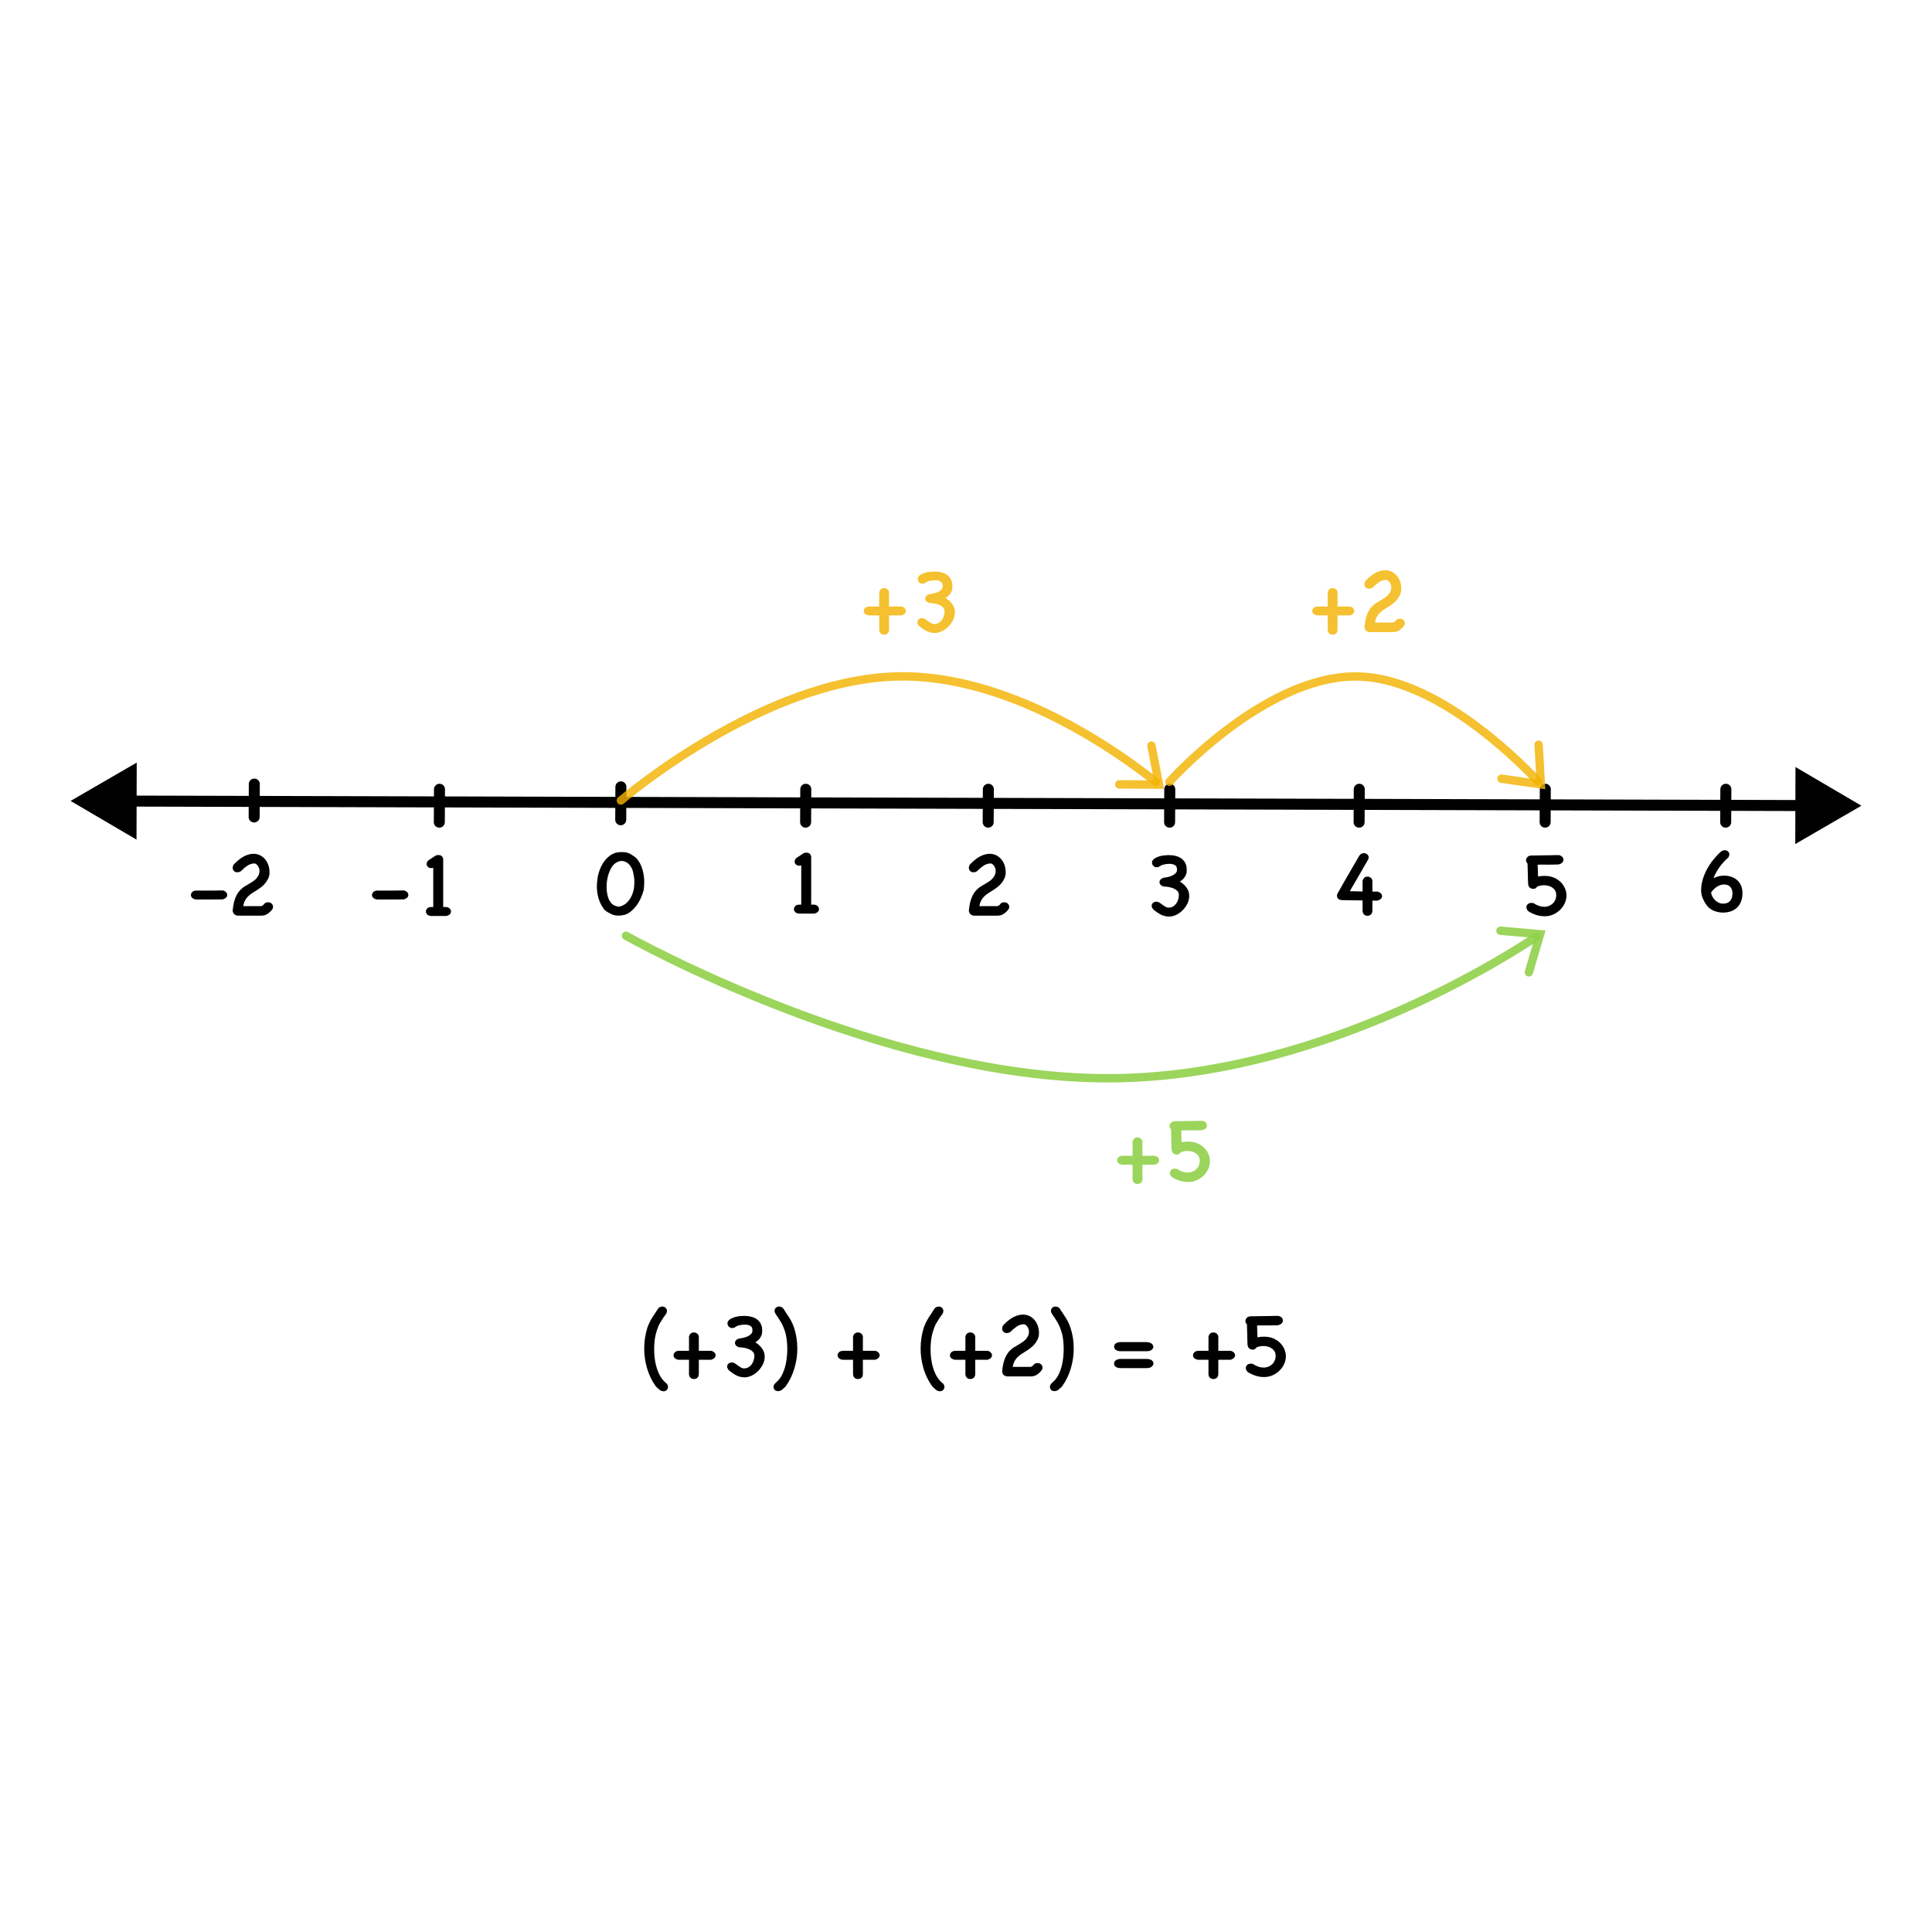 <?xml version="1.0" encoding="UTF-8" standalone="no"?> <svg xmlns="http://www.w3.org/2000/svg" xmlns:vectornator="http://vectornator.io" xmlns:xlink="http://www.w3.org/1999/xlink" height="100%" stroke-miterlimit="10" style="fill-rule:nonzero;clip-rule:evenodd;stroke-linecap:round;stroke-linejoin:round;" version="1.1" viewBox="0 0 595.35 595.35" width="100%" xml:space="preserve"> <defs></defs> <g id="Katman-1" vectornator:layerName="Katman 1"> <g opacity="1" vectornator:layerName="Grupla 2"> <g opacity="1" vectornator:layerName="Grupla 1"> <g opacity="1" vectornator:layerName="Eğri 1"> <path d="M558.334 248.239C517.404 248.13 37.011 246.846 37.011 246.846" fill="none" stroke="#000000" stroke-linecap="butt" stroke-linejoin="miter" stroke-width="3.391"></path> <g fill="#000000" stroke="none"> <path d="M42.129 234.992L21.753 246.806L42.066 258.728L42.129 234.992Z" fill="#000000"></path> <path d="M553.216 260.093L573.593 248.28L553.28 236.358L553.216 260.093Z" fill="#000000"></path> </g> </g> <g opacity="1" vectornator:layerName="Eğri 3"> <path d="M78.314 251.754L78.366 241.616" fill="none" stroke="#000000" stroke-linecap="butt" stroke-linejoin="miter" stroke-width="3.391"></path> <g fill="#000000" stroke="none"></g> </g> <g opacity="1" vectornator:layerName="Eğri 4"> <path d="M135.375 253.349L135.427 243.211" fill="none" stroke="#000000" stroke-linecap="butt" stroke-linejoin="miter" stroke-width="3.391"></path> <g fill="#000000" stroke="none"></g> </g> <g opacity="1" vectornator:layerName="Eğri 5"> <path d="M191.279 252.612L191.331 242.474" fill="none" stroke="#000000" stroke-linecap="butt" stroke-linejoin="miter" stroke-width="3.391"></path> <g fill="#000000" stroke="none"></g> </g> <g opacity="1" vectornator:layerName="Eğri 6"> <path d="M248.251 253.349L248.303 243.211" fill="none" stroke="#000000" stroke-linecap="butt" stroke-linejoin="miter" stroke-width="3.391"></path> <g fill="#000000" stroke="none"></g> </g> <g opacity="1" vectornator:layerName="Eğri 7"> <path d="M304.511 253.349L304.563 243.211" fill="none" stroke="#000000" stroke-linecap="butt" stroke-linejoin="miter" stroke-width="3.391"></path> <g fill="#000000" stroke="none"></g> </g> <g opacity="1" vectornator:layerName="Eğri 8"> <path d="M360.415 253.349L360.467 243.211" fill="none" stroke="#000000" stroke-linecap="butt" stroke-linejoin="miter" stroke-width="3.391"></path> <g fill="#000000" stroke="none"></g> </g> <g opacity="1" vectornator:layerName="Eğri 9"> <path d="M418.811 253.349L418.863 243.211" fill="none" stroke="#000000" stroke-linecap="butt" stroke-linejoin="miter" stroke-width="3.391"></path> <g fill="#000000" stroke="none"></g> </g> <g opacity="1" vectornator:layerName="Eğri 10"> <path d="M476.139 253.349L476.191 243.211" fill="none" stroke="#000000" stroke-linecap="butt" stroke-linejoin="miter" stroke-width="3.391"></path> <g fill="#000000" stroke="none"></g> </g> <g opacity="1" vectornator:layerName="Eğri 2"> <path d="M531.775 253.349L531.827 243.211" fill="none" stroke="#000000" stroke-linecap="butt" stroke-linejoin="miter" stroke-width="3.391"></path> <g fill="#000000" stroke="none"></g> </g> <path d="M195.337 273.849C195.379 273.498 195.415 273.147 195.446 272.797C195.477 272.446 195.492 272.096 195.492 271.745C195.492 271.518 195.482 271.276 195.461 271.018C195.441 270.76 195.41 270.497 195.368 270.229C195.286 269.693 195.188 269.167 195.074 268.651C194.961 268.135 194.76 267.651 194.471 267.197C194.121 266.599 193.687 266.135 193.172 265.805C192.656 265.475 192.12 265.31 191.563 265.31C191.171 265.31 190.774 265.397 190.372 265.572C189.969 265.748 189.593 265.99 189.242 266.3C188.871 266.65 188.546 267.083 188.268 267.599C187.989 268.115 187.747 268.682 187.541 269.301C187.335 269.919 187.18 270.569 187.077 271.25C186.974 271.93 186.922 272.611 186.922 273.292C186.922 274.282 187.035 275.215 187.262 276.092C187.489 276.968 187.84 277.685 188.314 278.242C188.665 278.634 189.026 278.902 189.397 279.047C189.768 279.191 190.16 279.315 190.573 279.418C191.253 279.315 191.852 279.098 192.367 278.768C192.883 278.438 193.337 278.031 193.729 277.546C194.121 277.061 194.445 276.52 194.703 275.922C194.961 275.324 195.162 274.694 195.307 274.034L195.337 273.849ZM198.369 274.22C198.184 274.963 197.9 275.767 197.519 276.633C197.137 277.5 196.668 278.309 196.111 279.062C195.554 279.815 194.915 280.47 194.193 281.027C193.471 281.584 192.666 281.924 191.779 282.048C191.594 282.089 191.388 282.115 191.161 282.125C190.934 282.135 190.717 282.14 190.511 282.14C190.14 282.14 189.768 282.104 189.397 282.032C189.026 281.96 188.665 281.831 188.314 281.645L187.974 281.46C187.582 281.274 187.211 281.068 186.86 280.841C186.509 280.614 186.221 280.325 185.994 279.975C185.272 278.985 184.746 277.902 184.416 276.726C184.086 275.55 183.921 274.375 183.921 273.199C183.921 272.766 183.942 272.328 183.983 271.884C184.024 271.441 184.076 271.013 184.137 270.6C184.261 269.754 184.498 268.868 184.849 267.939C185.2 267.011 185.659 266.16 186.226 265.387C186.793 264.613 187.479 263.964 188.283 263.438C189.088 262.912 190.006 262.628 191.037 262.587C191.532 262.566 192.011 262.571 192.476 262.602C192.94 262.633 193.378 262.742 193.79 262.927C194.203 263.133 194.631 263.381 195.074 263.67C195.518 263.958 195.884 264.247 196.173 264.536C196.998 265.485 197.596 266.609 197.967 267.908C198.339 269.208 198.524 270.476 198.524 271.714C198.524 272.147 198.509 272.57 198.478 272.982C198.447 273.395 198.411 273.797 198.369 274.189L198.369 274.22Z" fill="#000000" opacity="1" stroke="none" vectornator:layerName="Text 1"></path> <path d="M251.051 278.768C251.525 278.892 251.866 279.083 252.072 279.34C252.278 279.598 252.381 279.872 252.381 280.16C252.381 280.449 252.268 280.717 252.041 280.965C251.814 281.212 251.453 281.398 250.958 281.522L246.193 281.522C245.657 281.48 245.265 281.321 245.018 281.042C244.77 280.764 244.646 280.47 244.646 280.16C244.646 279.83 244.781 279.516 245.049 279.217C245.317 278.918 245.74 278.768 246.317 278.768L246.905 278.768L246.905 266.671C246.74 266.733 246.534 266.764 246.286 266.764C245.853 266.764 245.508 266.64 245.25 266.392C244.992 266.145 244.863 265.846 244.863 265.495C244.863 265.31 244.909 265.119 245.002 264.923C245.095 264.727 245.234 264.546 245.42 264.381L247.679 262.896C247.988 262.793 248.256 262.742 248.483 262.742C249.267 262.742 249.762 263.123 249.968 263.886L249.968 278.768L251.051 278.768Z" fill="#000000" opacity="1" stroke="none" vectornator:layerName="Text 2"></path> <path d="M305.331 266.072C304.526 266.072 303.784 266.299 303.103 266.753C302.422 267.207 301.783 267.743 301.185 268.362C300.834 268.651 300.432 268.795 299.978 268.795C299.566 268.795 299.225 268.666 298.957 268.408C298.689 268.151 298.555 267.815 298.555 267.403C298.555 267.073 298.658 266.743 298.864 266.413C299.256 266 299.684 265.593 300.148 265.191C300.612 264.788 301.102 264.433 301.618 264.123C302.134 263.814 302.675 263.566 303.242 263.381C303.81 263.195 304.392 263.102 304.99 263.102C305.671 263.102 306.31 263.242 306.909 263.52C307.507 263.798 308.028 264.19 308.471 264.696C308.914 265.201 309.265 265.804 309.523 266.506C309.781 267.207 309.91 267.98 309.91 268.826C309.91 269.507 309.776 270.136 309.507 270.713C309.239 271.291 308.899 271.817 308.487 272.291C308.074 272.766 307.605 273.194 307.079 273.575C306.553 273.957 306.032 274.302 305.516 274.612C305.104 274.859 304.702 275.117 304.31 275.385C303.918 275.653 303.552 275.963 303.211 276.313C302.871 276.664 302.577 277.077 302.33 277.551C302.082 278.025 301.907 278.582 301.804 279.222L307.28 279.222C307.466 279.201 307.62 279.149 307.744 279.067C307.868 278.984 307.976 278.892 308.069 278.788C308.162 278.685 308.254 278.577 308.347 278.464C308.44 278.35 308.548 278.263 308.672 278.201C308.796 278.139 308.93 278.098 309.074 278.077C309.219 278.056 309.363 278.046 309.507 278.046C309.941 278.046 310.296 278.185 310.575 278.464C310.853 278.742 310.993 279.067 310.993 279.438C310.993 279.665 310.962 279.84 310.9 279.964C310.838 280.088 310.776 280.191 310.714 280.274C310.302 280.81 309.822 281.258 309.275 281.619C308.729 281.98 308.095 282.161 307.373 282.161L300.102 282.161C299.174 282.058 298.658 281.542 298.555 280.614C298.617 279.933 298.71 279.268 298.833 278.618C298.957 277.969 299.133 277.345 299.359 276.747C299.586 276.148 299.88 275.586 300.241 275.06C300.602 274.534 301.051 274.055 301.587 273.622C301.752 273.477 301.994 273.312 302.314 273.127C302.634 272.941 302.959 272.745 303.289 272.539C303.701 272.291 304.119 272.039 304.542 271.781C304.965 271.523 305.346 271.224 305.687 270.884C306.027 270.543 306.3 270.167 306.506 269.754C306.713 269.342 306.816 268.857 306.816 268.3C306.816 267.846 306.671 267.387 306.383 266.923C306.094 266.459 305.743 266.176 305.331 266.072Z" fill="#000000" opacity="1" stroke="none" vectornator:layerName="Text 3"></path> <path d="M355.294 280.15C355.026 279.758 354.892 279.428 354.892 279.16C354.892 278.768 355.031 278.453 355.31 278.216C355.588 277.979 355.934 277.86 356.346 277.86C356.656 277.86 356.949 277.943 357.228 278.108C357.506 278.273 357.79 278.469 358.079 278.696L358.048 278.696C358.378 278.923 358.708 279.144 359.038 279.361C359.368 279.577 359.719 279.686 360.09 279.686C360.605 279.686 361.059 279.572 361.451 279.345C361.843 279.119 362.173 278.819 362.441 278.448C362.709 278.077 362.916 277.659 363.06 277.195C363.204 276.731 363.277 276.251 363.277 275.756C363.277 275.261 363.106 274.849 362.766 274.519C362.426 274.189 362.013 273.926 361.528 273.73C361.044 273.534 360.533 273.395 359.997 273.312C359.461 273.23 359.007 273.188 358.636 273.188C358.161 273.065 357.821 272.879 357.615 272.632C357.408 272.384 357.305 272.116 357.305 271.827C357.305 271.538 357.419 271.265 357.646 271.007C357.872 270.749 358.223 270.569 358.698 270.466C359.028 270.425 359.388 270.363 359.78 270.28C360.172 270.198 360.554 270.084 360.925 269.94C361.296 269.795 361.632 269.61 361.931 269.383C362.23 269.156 362.462 268.888 362.627 268.579C362.792 267.671 362.653 267.047 362.209 266.707C361.766 266.366 361.162 266.196 360.399 266.196C359.945 266.196 359.461 266.243 358.945 266.335C358.429 266.428 358.027 266.557 357.738 266.722C357.512 266.887 357.31 267.016 357.135 267.109C356.96 267.202 356.728 267.248 356.439 267.248C356.047 267.248 355.707 267.109 355.418 266.83C355.129 266.552 354.985 266.145 354.985 265.608C355.129 265.134 355.428 264.758 355.882 264.479C356.336 264.201 356.831 263.989 357.367 263.845C357.903 263.7 358.435 263.608 358.961 263.566C359.486 263.525 359.894 263.505 360.183 263.505C360.946 263.505 361.663 263.592 362.333 263.767C363.003 263.943 363.586 264.211 364.081 264.572C364.576 264.933 364.968 265.397 365.257 265.964C365.545 266.531 365.69 267.197 365.69 267.96C365.69 268.125 365.685 268.341 365.674 268.609C365.664 268.878 365.597 269.177 365.473 269.507C365.349 269.837 365.143 270.187 364.854 270.559C364.566 270.93 364.143 271.301 363.586 271.672C364.349 272.106 365.019 272.704 365.597 273.467C366.174 274.23 366.463 275.107 366.463 276.097C366.463 276.901 366.278 277.68 365.906 278.433C365.535 279.186 365.056 279.861 364.468 280.459C363.88 281.057 363.22 281.537 362.488 281.898C361.755 282.259 361.018 282.439 360.275 282.439C359.285 282.439 358.383 282.212 357.568 281.759C356.754 281.305 355.995 280.769 355.294 280.15Z" fill="#000000" opacity="1" stroke="none" vectornator:layerName="Text 4"></path> <path d="M422.91 280.624C422.89 281.161 422.73 281.558 422.431 281.816C422.132 282.073 421.776 282.202 421.363 282.202C421.013 282.202 420.693 282.089 420.404 281.862C420.116 281.635 419.94 281.264 419.878 280.748L419.878 277.469L413.536 277.376C412.505 277.293 411.989 276.819 411.989 275.953C411.989 275.891 412.01 275.757 412.051 275.55C412.752 274.272 413.464 273.008 414.186 271.76C414.908 270.512 415.629 269.27 416.351 268.032L418.857 263.701C419.208 263.164 419.693 262.896 420.312 262.896C420.662 262.896 420.992 263.02 421.302 263.268C421.611 263.515 421.766 263.845 421.766 264.258C421.766 264.443 421.694 264.67 421.549 264.938C421.075 265.763 420.6 266.583 420.126 267.398C419.652 268.213 419.177 269.043 418.703 269.889L415.949 274.622L419.878 274.715L419.878 271.435C420.126 270.569 420.621 270.136 421.363 270.136C421.735 270.136 422.06 270.234 422.338 270.43C422.617 270.626 422.807 270.93 422.91 271.343L422.91 274.746L424.55 274.746C425.437 275.076 425.881 275.54 425.881 276.138C425.881 276.819 425.396 277.283 424.426 277.53C424.158 277.53 423.916 277.536 423.699 277.546C423.483 277.556 423.22 277.551 422.91 277.53L422.91 280.624Z" fill="#000000" opacity="1" stroke="none" vectornator:layerName="Text 5"></path> <path d="M470.957 280.8C470.565 280.408 470.369 279.995 470.369 279.562C470.369 279.191 470.508 278.876 470.787 278.618C471.065 278.361 471.431 278.232 471.885 278.232C472.174 278.232 472.411 278.263 472.597 278.324C473.69 279.067 474.793 279.438 475.907 279.438C476.381 279.438 476.84 279.351 477.284 279.175C477.727 279 478.119 278.752 478.46 278.433C478.8 278.113 479.068 277.731 479.264 277.288C479.46 276.844 479.558 276.344 479.558 275.787C479.558 275.23 479.434 274.761 479.187 274.38C478.939 273.998 478.63 273.689 478.258 273.451C477.887 273.214 477.485 273.044 477.052 272.941C476.619 272.838 476.216 272.786 475.845 272.786C475.226 272.786 474.577 272.889 473.896 273.096C473.855 273.116 473.798 273.158 473.726 273.219C473.654 273.281 473.576 273.354 473.494 273.436C473.37 273.56 473.246 273.668 473.123 273.761C472.999 273.854 472.782 273.9 472.473 273.9C472.081 273.9 471.735 273.781 471.436 273.544C471.137 273.307 470.957 272.92 470.895 272.384C470.854 271.848 470.833 271.322 470.833 270.806C470.833 270.291 470.823 269.765 470.802 269.228L470.709 266.103C470.4 265.794 470.245 265.464 470.245 265.113C470.245 264.763 470.39 264.428 470.678 264.108C470.967 263.788 471.39 263.628 471.947 263.628C472.071 263.628 472.272 263.628 472.55 263.628C472.829 263.628 473.159 263.623 473.54 263.613C473.922 263.602 474.345 263.592 474.809 263.582C475.273 263.572 475.742 263.566 476.216 263.566C476.65 263.566 477.093 263.561 477.547 263.551C478.001 263.541 478.423 263.53 478.815 263.52C479.207 263.51 479.542 263.505 479.821 263.505C480.099 263.505 480.29 263.505 480.393 263.505C480.888 263.628 481.244 263.819 481.461 264.077C481.677 264.335 481.786 264.618 481.786 264.928C481.786 265.258 481.662 265.552 481.414 265.809C481.167 266.067 480.795 266.258 480.3 266.382C479.744 266.402 479.171 266.418 478.583 266.428C477.995 266.439 477.423 266.444 476.866 266.444C476.309 266.444 475.809 266.439 475.366 266.428C474.922 266.418 474.412 266.433 473.834 266.475L473.958 270.126C474.288 270.043 474.618 269.986 474.948 269.955C475.278 269.924 475.618 269.909 475.969 269.909C477.021 269.909 477.959 270.079 478.784 270.419C479.609 270.76 480.316 271.219 480.904 271.796C481.492 272.374 481.94 273.029 482.25 273.761C482.559 274.493 482.714 275.241 482.714 276.004C482.714 276.747 482.549 277.494 482.219 278.247C481.889 279 481.425 279.681 480.826 280.289C480.228 280.898 479.517 281.393 478.692 281.774C477.867 282.156 476.959 282.347 475.969 282.347C475.061 282.347 474.185 282.207 473.339 281.929C472.493 281.65 471.699 281.274 470.957 280.8Z" fill="#000000" opacity="1" stroke="none" vectornator:layerName="Text 6"></path> <path d="M532.436 264.381C531.528 265.165 530.683 266.093 529.899 267.166C529.115 268.238 528.486 269.393 528.012 270.631C529.022 270.095 530.105 269.827 531.26 269.827C532.065 269.827 532.812 269.945 533.503 270.182C534.194 270.42 534.798 270.765 535.313 271.219C535.829 271.673 536.231 272.24 536.52 272.921C536.809 273.601 536.953 274.375 536.953 275.241C536.953 276.19 536.809 277.035 536.52 277.778C536.231 278.521 535.824 279.144 535.298 279.65C534.772 280.155 534.143 280.542 533.411 280.81C532.678 281.078 531.869 281.212 530.982 281.212C529.971 281.212 529.017 281.027 528.12 280.655C527.223 280.284 526.496 279.727 525.939 278.985C525.402 278.242 524.98 277.489 524.67 276.726C524.361 275.963 524.206 275.148 524.206 274.282C524.206 273.23 524.366 272.157 524.686 271.064C525.005 269.971 525.444 268.909 526.001 267.877C526.558 266.846 527.207 265.866 527.95 264.938C528.692 264.01 529.476 263.175 530.301 262.432C530.652 262.143 531.044 261.999 531.477 261.999C531.889 261.999 532.23 262.123 532.498 262.37C532.766 262.618 532.9 262.917 532.9 263.268C532.9 263.618 532.756 263.989 532.467 264.381L532.436 264.381ZM527.269 275.024C527.331 275.458 527.47 275.88 527.687 276.293C527.903 276.705 528.177 277.072 528.507 277.391C528.837 277.711 529.213 277.969 529.636 278.165C530.059 278.361 530.487 278.459 530.92 278.459C531.642 278.459 532.199 278.33 532.591 278.072C532.983 277.814 533.271 277.51 533.457 277.159C533.643 276.809 533.756 276.458 533.797 276.107C533.839 275.757 533.859 275.499 533.859 275.334C533.859 274.818 533.782 274.38 533.627 274.019C533.472 273.658 533.276 273.369 533.039 273.153C532.802 272.936 532.534 272.781 532.235 272.689C531.936 272.596 531.632 272.549 531.322 272.549C530.538 272.549 529.791 272.781 529.079 273.245C528.367 273.71 527.764 274.303 527.269 275.024Z" fill="#000000" opacity="1" stroke="none" vectornator:layerName="Text 7"></path> <g fill="#000000" opacity="1" stroke="none" vectornator:layerName="Text 11"> <path d="M116.181 277.18C115.665 277.097 115.278 276.927 115.021 276.669C114.763 276.411 114.634 276.128 114.634 275.818C114.634 275.488 114.773 275.174 115.052 274.875C115.33 274.576 115.748 274.426 116.305 274.426L120.358 274.426C120.811 274.426 121.26 274.426 121.704 274.426C122.147 274.426 122.554 274.421 122.926 274.411C123.297 274.4 123.622 274.395 123.9 274.395C124.179 274.395 124.38 274.395 124.504 274.395C124.957 274.519 125.292 274.71 125.509 274.967C125.726 275.225 125.834 275.499 125.834 275.787C125.834 276.076 125.715 276.344 125.478 276.592C125.241 276.839 124.885 277.025 124.411 277.149C123.73 277.149 123.034 277.154 122.322 277.164C121.611 277.174 120.925 277.18 120.265 277.18L116.181 277.18Z"></path> <path d="M137.653 279.5C138.127 279.624 138.467 279.815 138.674 280.072C138.88 280.33 138.983 280.604 138.983 280.892C138.983 281.181 138.87 281.449 138.643 281.697C138.416 281.944 138.055 282.13 137.56 282.254L132.795 282.254C132.259 282.212 131.867 282.053 131.62 281.774C131.372 281.496 131.248 281.202 131.248 280.892C131.248 280.562 131.382 280.248 131.65 279.949C131.919 279.65 132.341 279.5 132.919 279.5L133.507 279.5L133.507 267.403C133.342 267.465 133.136 267.496 132.888 267.496C132.455 267.496 132.109 267.372 131.852 267.124C131.594 266.877 131.465 266.578 131.465 266.227C131.465 266.042 131.511 265.851 131.604 265.655C131.697 265.459 131.836 265.278 132.022 265.113L134.28 263.628C134.59 263.525 134.858 263.474 135.085 263.474C135.869 263.474 136.364 263.855 136.57 264.618L136.57 279.5L137.653 279.5Z"></path> </g> <g fill="#000000" opacity="1" stroke="none" vectornator:layerName="Text 12"> <path d="M60.375 277.18C59.859 277.097 59.472 276.927 59.215 276.669C58.957 276.411 58.828 276.128 58.828 275.818C58.828 275.488 58.967 275.174 59.246 274.875C59.524 274.576 59.942 274.426 60.499 274.426L64.552 274.426C65.005 274.426 65.454 274.426 65.897 274.426C66.341 274.426 66.748 274.421 67.12 274.411C67.491 274.4 67.816 274.395 68.094 274.395C68.373 274.395 68.574 274.395 68.698 274.395C69.151 274.519 69.487 274.71 69.703 274.967C69.92 275.225 70.028 275.499 70.028 275.787C70.028 276.076 69.909 276.344 69.672 276.592C69.435 276.839 69.079 277.025 68.605 277.149C67.924 277.149 67.228 277.154 66.516 277.164C65.805 277.174 65.119 277.18 64.459 277.18L60.375 277.18Z"></path> <path d="M78.474 266.072C77.67 266.072 76.927 266.299 76.247 266.753C75.566 267.207 74.927 267.743 74.329 268.362C73.978 268.651 73.576 268.795 73.122 268.795C72.709 268.795 72.369 268.666 72.101 268.408C71.833 268.151 71.699 267.815 71.699 267.403C71.699 267.073 71.802 266.743 72.008 266.413C72.4 266 72.828 265.593 73.292 265.191C73.756 264.788 74.246 264.433 74.762 264.123C75.277 263.814 75.819 263.566 76.386 263.381C76.953 263.195 77.536 263.102 78.134 263.102C78.815 263.102 79.454 263.242 80.052 263.52C80.65 263.798 81.171 264.19 81.615 264.696C82.058 265.201 82.409 265.804 82.667 266.506C82.924 267.207 83.053 267.98 83.053 268.826C83.053 269.507 82.919 270.136 82.651 270.713C82.383 271.291 82.043 271.817 81.63 272.291C81.218 272.766 80.748 273.194 80.222 273.575C79.696 273.957 79.176 274.302 78.66 274.612C78.247 274.859 77.845 275.117 77.453 275.385C77.061 275.653 76.695 275.963 76.355 276.313C76.015 276.664 75.721 277.077 75.473 277.551C75.226 278.025 75.05 278.582 74.947 279.222L80.424 279.222C80.609 279.201 80.764 279.149 80.888 279.067C81.011 278.984 81.12 278.892 81.212 278.788C81.305 278.685 81.398 278.577 81.491 278.464C81.584 278.35 81.692 278.263 81.816 278.201C81.939 278.139 82.074 278.098 82.218 278.077C82.362 278.056 82.507 278.046 82.651 278.046C83.084 278.046 83.44 278.185 83.719 278.464C83.997 278.742 84.136 279.067 84.136 279.438C84.136 279.665 84.105 279.84 84.043 279.964C83.981 280.088 83.92 280.191 83.858 280.274C83.445 280.81 82.966 281.258 82.419 281.619C81.873 281.98 81.238 282.161 80.516 282.161L73.246 282.161C72.317 282.058 71.802 281.542 71.699 280.614C71.76 279.933 71.853 279.268 71.977 278.618C72.101 277.969 72.276 277.345 72.503 276.747C72.73 276.148 73.024 275.586 73.385 275.06C73.746 274.534 74.194 274.055 74.731 273.622C74.896 273.477 75.138 273.312 75.458 273.127C75.777 272.941 76.102 272.745 76.432 272.539C76.845 272.291 77.263 272.039 77.685 271.781C78.108 271.523 78.49 271.224 78.83 270.884C79.17 270.543 79.444 270.167 79.65 269.754C79.856 269.342 79.959 268.857 79.959 268.3C79.959 267.846 79.815 267.387 79.526 266.923C79.237 266.459 78.887 266.176 78.474 266.072Z"></path> </g> <g opacity="1" vectornator:layerName="Eğri 11"> <path d="M356.163 240.956C346.603 233.279 311.802 207.522 276.278 208.451C234.551 209.542 191.331 246.685 191.331 246.685" fill="none" stroke="#f3b300" stroke-linecap="butt" stroke-linejoin="miter" stroke-opacity="0.809" stroke-width="2.586"></path> <g fill="#f3b300" fill-opacity="0.809" stroke="none"> <path d="M344.897 242.996L357.15 243.075L358.731 243.085L358.428 241.534L356.079 229.507C355.942 228.806 355.262 228.349 354.562 228.486C353.861 228.623 353.403 229.302 353.54 230.003L355.889 242.029L357.167 240.488L344.913 240.409C344.199 240.405 343.617 240.98 343.612 241.694C343.607 242.408 344.183 242.991 344.897 242.996Z" fill="#f3b300"></path> </g> </g> <g opacity="1" vectornator:layerName="Eğri 12"> <path d="M473.937 240.751C466.432 232.816 441.399 208.394 417.643 208.451C389.279 208.519 360.37 240.906 360.37 240.906" fill="none" stroke="#f3b300" stroke-linecap="butt" stroke-linejoin="miter" stroke-opacity="0.809" stroke-width="2.586"></path> <g fill="#f3b300" fill-opacity="0.809" stroke="none"> <path d="M462.498 241.234L474.626 242.985L476.191 243.21L476.102 241.632L475.416 229.398C475.376 228.685 474.766 228.139 474.053 228.179C473.34 228.219 472.794 228.83 472.834 229.543L473.52 241.777L474.996 240.425L462.868 238.674C462.161 238.572 461.505 239.063 461.403 239.769C461.301 240.476 461.791 241.132 462.498 241.234Z" fill="#f3b300"></path> </g> </g> <g opacity="1" vectornator:layerName="Eğri 13"> <path d="M473.52 288.605C460.653 297.147 404.501 331.911 342.37 332.269C271.529 332.678 192.916 288.36 192.916 288.36" fill="none" stroke="#91d04b" stroke-linecap="butt" stroke-linejoin="miter" stroke-opacity="0.91" stroke-width="2.586"></path> <g fill="#91d04b" fill-opacity="0.91" stroke="none"> <path d="M472.364 299.996L475.829 288.242L476.276 286.726L474.701 286.588L462.494 285.52C461.783 285.457 461.156 285.983 461.093 286.695C461.031 287.407 461.557 288.034 462.269 288.096L474.475 289.165L473.348 287.511L469.883 299.264C469.681 299.95 470.073 300.669 470.758 300.871C471.443 301.073 472.162 300.681 472.364 299.996Z" fill="#91d04b"></path> </g> </g> <g fill="#91d04b" fill-opacity="0.91" opacity="1" stroke="none" vectornator:layerName="Text 13"> <path d="M345.786 358.911C345.25 358.828 344.858 358.658 344.61 358.4C344.363 358.142 344.239 357.859 344.239 357.549C344.239 357.219 344.373 356.91 344.641 356.621C344.909 356.333 345.332 356.178 345.91 356.157L349.003 356.157L349.003 351.795C349.107 351.341 349.292 351.011 349.56 350.805C349.829 350.598 350.148 350.495 350.52 350.495C350.85 350.495 351.159 350.593 351.448 350.789C351.736 350.985 351.932 351.289 352.036 351.702L352.036 356.157L355.872 356.157C356.326 356.281 356.661 356.472 356.878 356.73C357.094 356.987 357.202 357.261 357.202 357.549C357.202 357.838 357.084 358.106 356.847 358.354C356.609 358.601 356.254 358.787 355.779 358.911L352.036 358.911L352.036 363.335C352.015 363.871 351.85 364.258 351.541 364.495C351.231 364.733 350.891 364.851 350.52 364.851C350.148 364.851 349.818 364.738 349.529 364.511C349.241 364.284 349.065 363.933 349.003 363.459L349.003 358.911L345.786 358.911Z"></path> <path d="M361.101 362.685C360.709 362.294 360.513 361.881 360.513 361.448C360.513 361.077 360.652 360.762 360.931 360.504C361.209 360.246 361.575 360.117 362.029 360.117C362.318 360.117 362.555 360.148 362.741 360.21C363.834 360.953 364.937 361.324 366.051 361.324C366.525 361.324 366.984 361.236 367.428 361.061C367.871 360.886 368.263 360.638 368.603 360.319C368.944 359.999 369.212 359.617 369.408 359.174C369.604 358.73 369.702 358.23 369.702 357.673C369.702 357.116 369.578 356.647 369.331 356.266C369.083 355.884 368.774 355.575 368.402 355.337C368.031 355.1 367.629 354.93 367.196 354.827C366.763 354.724 366.36 354.672 365.989 354.672C365.37 354.672 364.721 354.775 364.04 354.982C363.999 355.002 363.942 355.043 363.87 355.105C363.798 355.167 363.72 355.239 363.638 355.322C363.514 355.446 363.39 355.554 363.266 355.647C363.143 355.74 362.926 355.786 362.617 355.786C362.225 355.786 361.879 355.667 361.58 355.43C361.281 355.193 361.101 354.806 361.039 354.27C360.998 353.734 360.977 353.208 360.977 352.692C360.977 352.176 360.967 351.65 360.946 351.114L360.853 347.989C360.544 347.68 360.389 347.35 360.389 346.999C360.389 346.649 360.534 346.313 360.822 345.994C361.111 345.674 361.534 345.514 362.091 345.514C362.215 345.514 362.416 345.514 362.694 345.514C362.973 345.514 363.303 345.509 363.684 345.499C364.066 345.488 364.489 345.478 364.953 345.468C365.417 345.457 365.886 345.452 366.36 345.452C366.794 345.452 367.237 345.447 367.691 345.437C368.145 345.426 368.567 345.416 368.959 345.406C369.351 345.396 369.686 345.39 369.965 345.39C370.243 345.39 370.434 345.39 370.537 345.39C371.032 345.514 371.388 345.705 371.605 345.963C371.821 346.221 371.929 346.504 371.929 346.814C371.929 347.144 371.806 347.438 371.558 347.695C371.311 347.953 370.939 348.144 370.444 348.268C369.887 348.288 369.315 348.304 368.727 348.314C368.139 348.324 367.567 348.33 367.01 348.33C366.453 348.33 365.953 348.324 365.51 348.314C365.066 348.304 364.556 348.319 363.978 348.361L364.102 352.011C364.432 351.929 364.762 351.872 365.092 351.841C365.422 351.81 365.762 351.795 366.113 351.795C367.165 351.795 368.103 351.965 368.928 352.305C369.753 352.646 370.46 353.105 371.048 353.682C371.636 354.26 372.084 354.915 372.394 355.647C372.703 356.379 372.858 357.127 372.858 357.89C372.858 358.632 372.693 359.38 372.363 360.133C372.033 360.886 371.569 361.566 370.97 362.175C370.372 362.783 369.661 363.278 368.836 363.66C368.01 364.042 367.103 364.232 366.113 364.232C365.205 364.232 364.329 364.093 363.483 363.815C362.637 363.536 361.843 363.16 361.101 362.685Z"></path> </g> <g fill="#f3b300" fill-opacity="0.809" opacity="1" stroke="none" vectornator:layerName="Text 14"> <path d="M405.915 189.641C405.379 189.558 404.987 189.388 404.739 189.13C404.492 188.872 404.368 188.589 404.368 188.279C404.368 187.949 404.502 187.64 404.77 187.351C405.038 187.062 405.461 186.908 406.039 186.887L409.133 186.887L409.133 182.524C409.236 182.071 409.421 181.741 409.69 181.534C409.958 181.328 410.277 181.225 410.649 181.225C410.979 181.225 411.288 181.323 411.577 181.519C411.866 181.715 412.062 182.019 412.165 182.432L412.165 186.887L416.001 186.887C416.455 187.011 416.79 187.201 417.007 187.459C417.223 187.717 417.331 187.99 417.331 188.279C417.331 188.568 417.213 188.836 416.976 189.084C416.738 189.331 416.383 189.517 415.908 189.641L412.165 189.641L412.165 194.065C412.144 194.601 411.979 194.988 411.67 195.225C411.36 195.462 411.02 195.581 410.649 195.581C410.277 195.581 409.947 195.467 409.659 195.241C409.37 195.014 409.194 194.663 409.133 194.189L409.133 189.641L405.915 189.641Z"></path> <path d="M427.232 178.688C426.428 178.688 425.685 178.915 425.004 179.369C424.324 179.822 423.684 180.359 423.086 180.978C422.736 181.266 422.333 181.411 421.88 181.411C421.467 181.411 421.127 181.282 420.859 181.024C420.59 180.766 420.456 180.431 420.456 180.018C420.456 179.688 420.559 179.358 420.766 179.028C421.158 178.616 421.586 178.208 422.05 177.806C422.514 177.404 423.004 177.048 423.519 176.739C424.035 176.429 424.576 176.182 425.144 175.996C425.711 175.811 426.294 175.718 426.892 175.718C427.572 175.718 428.212 175.857 428.81 176.136C429.408 176.414 429.929 176.806 430.372 177.311C430.816 177.817 431.166 178.42 431.424 179.121C431.682 179.822 431.811 180.596 431.811 181.442C431.811 182.122 431.677 182.751 431.409 183.329C431.141 183.906 430.8 184.432 430.388 184.907C429.975 185.381 429.506 185.809 428.98 186.191C428.454 186.572 427.933 186.918 427.418 187.227C427.005 187.475 426.603 187.733 426.211 188.001C425.819 188.269 425.453 188.578 425.113 188.929C424.772 189.28 424.478 189.692 424.231 190.166C423.983 190.641 423.808 191.198 423.705 191.837L429.181 191.837C429.367 191.817 429.522 191.765 429.645 191.682C429.769 191.6 429.877 191.507 429.97 191.404C430.063 191.301 430.156 191.193 430.249 191.079C430.341 190.966 430.45 190.878 430.573 190.816C430.697 190.754 430.831 190.713 430.976 190.692C431.12 190.672 431.264 190.661 431.409 190.661C431.842 190.661 432.198 190.801 432.476 191.079C432.755 191.358 432.894 191.682 432.894 192.054C432.894 192.281 432.863 192.456 432.801 192.58C432.739 192.703 432.677 192.807 432.615 192.889C432.203 193.425 431.723 193.874 431.177 194.235C430.63 194.596 429.996 194.776 429.274 194.776L422.003 194.776C421.075 194.673 420.559 194.158 420.456 193.229C420.518 192.549 420.611 191.884 420.735 191.234C420.859 190.584 421.034 189.96 421.261 189.362C421.488 188.764 421.782 188.202 422.143 187.676C422.504 187.15 422.952 186.67 423.488 186.237C423.653 186.093 423.896 185.928 424.215 185.742C424.535 185.557 424.86 185.361 425.19 185.154C425.603 184.907 426.02 184.654 426.443 184.396C426.866 184.138 427.248 183.839 427.588 183.499C427.928 183.159 428.201 182.782 428.408 182.37C428.614 181.957 428.717 181.473 428.717 180.916C428.717 180.462 428.573 180.003 428.284 179.539C427.995 179.075 427.645 178.791 427.232 178.688Z"></path> </g> <g fill="#f3b300" fill-opacity="0.809" opacity="1" stroke="none" vectornator:layerName="Text 15"> <path d="M267.711 189.641C267.175 189.558 266.783 189.388 266.535 189.13C266.288 188.872 266.164 188.589 266.164 188.279C266.164 187.949 266.298 187.64 266.566 187.351C266.834 187.062 267.257 186.908 267.835 186.887L270.929 186.887L270.929 182.524C271.032 182.071 271.217 181.741 271.485 181.534C271.754 181.328 272.073 181.225 272.445 181.225C272.775 181.225 273.084 181.323 273.373 181.519C273.662 181.715 273.858 182.019 273.961 182.432L273.961 186.887L277.797 186.887C278.251 187.011 278.586 187.201 278.803 187.459C279.019 187.717 279.127 187.99 279.127 188.279C279.127 188.568 279.009 188.836 278.772 189.084C278.534 189.331 278.179 189.517 277.704 189.641L273.961 189.641L273.961 194.065C273.94 194.601 273.775 194.988 273.466 195.225C273.156 195.462 272.816 195.581 272.445 195.581C272.073 195.581 271.743 195.467 271.455 195.241C271.166 195.014 270.99 194.663 270.929 194.189L270.929 189.641L267.711 189.641Z"></path> <path d="M283.088 192.765C282.82 192.373 282.685 192.043 282.685 191.775C282.685 191.383 282.825 191.069 283.103 190.832C283.382 190.594 283.727 190.476 284.14 190.476C284.449 190.476 284.743 190.558 285.021 190.723C285.3 190.888 285.583 191.084 285.872 191.311L285.841 191.311C286.171 191.538 286.501 191.76 286.831 191.976C287.161 192.193 287.512 192.301 287.883 192.301C288.399 192.301 288.853 192.188 289.245 191.961C289.637 191.734 289.967 191.435 290.235 191.064C290.503 190.692 290.709 190.275 290.853 189.811C290.998 189.347 291.07 188.867 291.07 188.372C291.07 187.877 290.9 187.464 290.56 187.134C290.219 186.804 289.807 186.541 289.322 186.345C288.837 186.15 288.327 186.01 287.79 185.928C287.254 185.845 286.8 185.804 286.429 185.804C285.955 185.68 285.614 185.495 285.408 185.247C285.202 185 285.099 184.731 285.099 184.443C285.099 184.154 285.212 183.881 285.439 183.623C285.666 183.365 286.017 183.185 286.491 183.081C286.821 183.04 287.182 182.978 287.574 182.896C287.966 182.813 288.347 182.7 288.719 182.555C289.09 182.411 289.425 182.225 289.724 181.999C290.023 181.772 290.255 181.503 290.42 181.194C290.585 180.287 290.446 179.663 290.003 179.322C289.559 178.982 288.956 178.812 288.193 178.812C287.739 178.812 287.254 178.858 286.739 178.951C286.223 179.044 285.821 179.173 285.532 179.338C285.305 179.503 285.104 179.632 284.929 179.724C284.753 179.817 284.521 179.864 284.232 179.864C283.841 179.864 283.5 179.724 283.211 179.446C282.923 179.168 282.778 178.76 282.778 178.224C282.923 177.75 283.222 177.373 283.676 177.095C284.129 176.816 284.624 176.605 285.161 176.46C285.697 176.316 286.228 176.223 286.754 176.182C287.28 176.141 287.687 176.12 287.976 176.12C288.739 176.12 289.456 176.208 290.126 176.383C290.797 176.558 291.379 176.827 291.874 177.187C292.369 177.548 292.761 178.013 293.05 178.58C293.339 179.147 293.483 179.812 293.483 180.575C293.483 180.74 293.478 180.957 293.468 181.225C293.458 181.493 293.39 181.792 293.267 182.122C293.143 182.452 292.937 182.803 292.648 183.174C292.359 183.545 291.936 183.917 291.379 184.288C292.143 184.721 292.813 185.319 293.39 186.082C293.968 186.846 294.257 187.722 294.257 188.712C294.257 189.517 294.071 190.295 293.7 191.048C293.329 191.801 292.849 192.477 292.261 193.075C291.673 193.673 291.013 194.152 290.281 194.513C289.549 194.874 288.811 195.055 288.069 195.055C287.079 195.055 286.176 194.828 285.362 194.374C284.547 193.92 283.789 193.384 283.088 192.765Z"></path> </g> </g> <g fill="#000000" opacity="1" stroke="none" vectornator:layerName="Text 16"> <path d="M205.476 426.377C205.724 426.728 205.847 427.058 205.847 427.367C205.847 427.903 205.62 428.3 205.167 428.558C204.713 428.816 204.156 428.78 203.496 428.45L203.434 428.419C203.352 428.336 203.269 428.264 203.187 428.202C203.104 428.14 203.011 428.068 202.908 427.986C202.743 427.841 202.578 427.692 202.413 427.537C202.248 427.382 202.104 427.212 201.98 427.027C200.846 425.459 199.984 423.67 199.397 421.659C198.809 419.648 198.515 417.631 198.515 415.61C198.515 414.476 198.597 413.367 198.762 412.284C198.927 411.201 199.165 410.165 199.474 409.175C199.866 408.061 200.356 407.035 200.944 406.096C201.531 405.158 202.186 404.152 202.908 403.08C203.279 402.77 203.692 402.616 204.146 402.616C204.62 402.616 205.002 402.817 205.29 403.219C205.579 403.621 205.6 404.121 205.352 404.719L204.486 405.926C204.074 406.565 203.692 407.179 203.341 407.767C202.991 408.355 202.671 409.123 202.382 410.072C202.114 410.856 201.913 411.727 201.779 412.686C201.645 413.645 201.578 414.651 201.578 415.703C201.578 416.61 201.629 417.518 201.732 418.426C201.836 419.333 202.001 420.205 202.227 421.04C202.454 421.875 202.743 422.659 203.094 423.391C203.444 424.123 203.857 424.758 204.331 425.294C204.579 425.603 204.816 425.841 205.043 426.006L205.012 426.006L205.383 426.346L205.476 426.377Z"></path> <path d="M209.096 419.013C208.56 418.931 208.168 418.761 207.92 418.503C207.673 418.245 207.549 417.961 207.549 417.652C207.549 417.322 207.683 417.013 207.951 416.724C208.219 416.435 208.642 416.28 209.22 416.26L212.314 416.26L212.314 411.897C212.417 411.444 212.602 411.114 212.871 410.907C213.139 410.701 213.458 410.598 213.83 410.598C214.16 410.598 214.469 410.696 214.758 410.892C215.047 411.088 215.243 411.392 215.346 411.805L215.346 416.26L219.182 416.26C219.636 416.384 219.971 416.574 220.188 416.832C220.404 417.09 220.513 417.363 220.513 417.652C220.513 417.941 220.394 418.209 220.157 418.456C219.92 418.704 219.564 418.89 219.089 419.013L215.346 419.013L215.346 423.438C215.325 423.974 215.16 424.361 214.851 424.598C214.541 424.835 214.201 424.954 213.83 424.954C213.458 424.954 213.128 424.84 212.84 424.613C212.551 424.386 212.376 424.036 212.314 423.561L212.314 419.013L209.096 419.013Z"></path> <path d="M224.473 422.138C224.205 421.746 224.071 421.416 224.071 421.148C224.071 420.756 224.21 420.442 224.488 420.205C224.767 419.967 225.112 419.849 225.525 419.849C225.834 419.849 226.128 419.931 226.406 420.096C226.685 420.261 226.969 420.457 227.257 420.684L227.226 420.684C227.556 420.911 227.886 421.133 228.216 421.349C228.546 421.566 228.897 421.674 229.268 421.674C229.784 421.674 230.238 421.561 230.63 421.334C231.022 421.107 231.352 420.808 231.62 420.437C231.888 420.065 232.094 419.648 232.239 419.184C232.383 418.719 232.455 418.24 232.455 417.745C232.455 417.25 232.285 416.837 231.945 416.507C231.604 416.177 231.192 415.914 230.707 415.718C230.222 415.522 229.712 415.383 229.176 415.301C228.639 415.218 228.185 415.177 227.814 415.177C227.34 415.053 226.999 414.868 226.793 414.62C226.587 414.372 226.484 414.104 226.484 413.816C226.484 413.527 226.597 413.254 226.824 412.996C227.051 412.738 227.402 412.557 227.876 412.454C228.206 412.413 228.567 412.351 228.959 412.269C229.351 412.186 229.732 412.073 230.104 411.928C230.475 411.784 230.81 411.598 231.109 411.371C231.408 411.144 231.64 410.876 231.805 410.567C231.97 409.659 231.831 409.035 231.388 408.695C230.944 408.355 230.341 408.185 229.578 408.185C229.124 408.185 228.639 408.231 228.124 408.324C227.608 408.417 227.206 408.546 226.917 408.711C226.69 408.876 226.489 409.005 226.314 409.097C226.138 409.19 225.906 409.237 225.618 409.237C225.226 409.237 224.885 409.097 224.597 408.819C224.308 408.54 224.163 408.133 224.163 407.597C224.308 407.122 224.607 406.746 225.061 406.468C225.514 406.189 226.009 405.978 226.546 405.833C227.082 405.689 227.613 405.596 228.139 405.555C228.665 405.514 229.072 405.493 229.361 405.493C230.124 405.493 230.841 405.581 231.511 405.756C232.182 405.931 232.765 406.199 233.26 406.56C233.755 406.921 234.146 407.385 234.435 407.953C234.724 408.52 234.868 409.185 234.868 409.948C234.868 410.113 234.863 410.33 234.853 410.598C234.843 410.866 234.776 411.165 234.652 411.495C234.528 411.825 234.322 412.176 234.033 412.547C233.744 412.918 233.321 413.29 232.765 413.661C233.528 414.094 234.198 414.692 234.776 415.455C235.353 416.219 235.642 417.095 235.642 418.085C235.642 418.89 235.456 419.668 235.085 420.421C234.714 421.174 234.234 421.849 233.646 422.448C233.058 423.046 232.398 423.525 231.666 423.886C230.934 424.247 230.197 424.428 229.454 424.428C228.464 424.428 227.562 424.201 226.747 423.747C225.932 423.293 225.174 422.757 224.473 422.138Z"></path> <path d="M239.169 426.006L239.138 426.006C239.324 425.861 239.571 425.624 239.881 425.294C240.355 424.758 240.767 424.123 241.118 423.391C241.469 422.659 241.752 421.875 241.969 421.04C242.185 420.205 242.345 419.333 242.448 418.426C242.552 417.518 242.603 416.61 242.603 415.703C242.603 414.651 242.541 413.645 242.418 412.686C242.294 411.727 242.098 410.856 241.83 410.072C241.5 409.082 241.128 408.236 240.716 407.535C240.303 406.834 239.86 406.143 239.385 405.462L238.829 404.596C238.602 404.039 238.627 403.57 238.906 403.188C239.184 402.806 239.571 402.616 240.066 402.616C240.499 402.616 240.902 402.77 241.273 403.08C241.995 404.152 242.655 405.158 243.253 406.096C243.851 407.035 244.336 408.061 244.707 409.175C245.367 411.196 245.697 413.341 245.697 415.61C245.697 417.631 245.398 419.648 244.8 421.659C244.202 423.67 243.346 425.459 242.232 427.027C242.108 427.212 241.959 427.382 241.783 427.537C241.608 427.692 241.438 427.841 241.273 427.986C241.17 428.089 241.041 428.202 240.886 428.326C240.731 428.45 240.685 428.481 240.747 428.419C240.417 428.584 240.107 428.672 239.819 428.682C239.53 428.692 239.277 428.646 239.061 428.543C238.844 428.44 238.674 428.285 238.55 428.079C238.426 427.872 238.365 427.635 238.365 427.367C238.365 427.078 238.478 426.769 238.705 426.439L239.169 426.006Z"></path> <path d="M259.651 419.013C259.114 418.931 258.723 418.761 258.475 418.503C258.227 418.245 258.104 417.961 258.104 417.652C258.104 417.322 258.238 417.013 258.506 416.724C258.774 416.435 259.197 416.28 259.774 416.26L262.868 416.26L262.868 411.897C262.972 411.444 263.157 411.114 263.425 410.907C263.693 410.701 264.013 410.598 264.384 410.598C264.714 410.598 265.024 410.696 265.313 410.892C265.601 411.088 265.797 411.392 265.9 411.805L265.9 416.26L269.737 416.26C270.191 416.384 270.526 416.574 270.742 416.832C270.959 417.09 271.067 417.363 271.067 417.652C271.067 417.941 270.949 418.209 270.711 418.456C270.474 418.704 270.118 418.89 269.644 419.013L265.9 419.013L265.9 423.438C265.88 423.974 265.715 424.361 265.405 424.598C265.096 424.835 264.756 424.954 264.384 424.954C264.013 424.954 263.683 424.84 263.394 424.613C263.106 424.386 262.93 424.036 262.868 423.561L262.868 419.013L259.651 419.013Z"></path> <path d="M290.652 426.377C290.899 426.728 291.023 427.058 291.023 427.367C291.023 427.903 290.796 428.3 290.342 428.558C289.889 428.816 289.332 428.78 288.672 428.45L288.61 428.419C288.527 428.336 288.445 428.264 288.362 428.202C288.28 428.14 288.187 428.068 288.084 427.986C287.919 427.841 287.754 427.692 287.589 427.537C287.424 427.382 287.279 427.212 287.156 427.027C286.021 425.459 285.16 423.67 284.572 421.659C283.984 419.648 283.69 417.631 283.69 415.61C283.69 414.476 283.773 413.367 283.938 412.284C284.103 411.201 284.34 410.165 284.65 409.175C285.041 408.061 285.531 407.035 286.119 406.096C286.707 405.158 287.362 404.152 288.084 403.08C288.455 402.77 288.868 402.616 289.321 402.616C289.796 402.616 290.177 402.817 290.466 403.219C290.755 403.621 290.776 404.121 290.528 404.719L289.662 405.926C289.249 406.565 288.868 407.179 288.517 407.767C288.166 408.355 287.847 409.123 287.558 410.072C287.29 410.856 287.089 411.727 286.955 412.686C286.82 413.645 286.753 414.651 286.753 415.703C286.753 416.61 286.805 417.518 286.908 418.426C287.011 419.333 287.176 420.205 287.403 421.04C287.63 421.875 287.919 422.659 288.269 423.391C288.62 424.123 289.033 424.758 289.507 425.294C289.755 425.603 289.992 425.841 290.219 426.006L290.188 426.006L290.559 426.346L290.652 426.377Z"></path> <path d="M294.272 419.013C293.735 418.931 293.344 418.761 293.096 418.503C292.848 418.245 292.725 417.961 292.725 417.652C292.725 417.322 292.859 417.013 293.127 416.724C293.395 416.435 293.818 416.28 294.395 416.26L297.489 416.26L297.489 411.897C297.592 411.444 297.778 411.114 298.046 410.907C298.314 410.701 298.634 410.598 299.005 410.598C299.335 410.598 299.645 410.696 299.934 410.892C300.222 411.088 300.418 411.392 300.521 411.805L300.521 416.26L304.358 416.26C304.812 416.384 305.147 416.574 305.363 416.832C305.58 417.09 305.688 417.363 305.688 417.652C305.688 417.941 305.57 418.209 305.332 418.456C305.095 418.704 304.739 418.89 304.265 419.013L300.521 419.013L300.521 423.438C300.501 423.974 300.336 424.361 300.026 424.598C299.717 424.835 299.377 424.954 299.005 424.954C298.634 424.954 298.304 424.84 298.015 424.613C297.727 424.386 297.551 424.036 297.489 423.561L297.489 419.013L294.272 419.013Z"></path> <path d="M315.589 408.061C314.784 408.061 314.042 408.288 313.361 408.742C312.681 409.195 312.041 409.732 311.443 410.35C311.092 410.639 310.69 410.784 310.236 410.784C309.824 410.784 309.483 410.655 309.215 410.397C308.947 410.139 308.813 409.804 308.813 409.391C308.813 409.061 308.916 408.731 309.123 408.401C309.514 407.989 309.942 407.581 310.406 407.179C310.871 406.777 311.36 406.421 311.876 406.112C312.392 405.802 312.933 405.555 313.5 405.369C314.068 405.184 314.65 405.091 315.248 405.091C315.929 405.091 316.569 405.23 317.167 405.508C317.765 405.787 318.286 406.179 318.729 406.684C319.173 407.189 319.523 407.793 319.781 408.494C320.039 409.195 320.168 409.969 320.168 410.814C320.168 411.495 320.034 412.124 319.766 412.702C319.497 413.279 319.157 413.805 318.745 414.28C318.332 414.754 317.863 415.182 317.337 415.564C316.811 415.945 316.29 416.291 315.774 416.6C315.362 416.848 314.96 417.105 314.568 417.374C314.176 417.642 313.81 417.951 313.469 418.302C313.129 418.652 312.835 419.065 312.588 419.539C312.34 420.014 312.165 420.571 312.062 421.21L317.538 421.21C317.724 421.189 317.878 421.138 318.002 421.055C318.126 420.973 318.234 420.88 318.327 420.777C318.42 420.674 318.513 420.565 318.605 420.452C318.698 420.339 318.806 420.251 318.93 420.189C319.054 420.127 319.188 420.086 319.332 420.065C319.477 420.045 319.621 420.034 319.766 420.034C320.199 420.034 320.555 420.174 320.833 420.452C321.111 420.73 321.251 421.055 321.251 421.427C321.251 421.654 321.22 421.829 321.158 421.953C321.096 422.076 321.034 422.179 320.972 422.262C320.56 422.798 320.08 423.247 319.534 423.608C318.987 423.969 318.353 424.149 317.631 424.149L310.36 424.149C309.432 424.046 308.916 423.53 308.813 422.602C308.875 421.922 308.968 421.256 309.092 420.607C309.215 419.957 309.391 419.333 309.618 418.735C309.844 418.137 310.138 417.575 310.499 417.049C310.86 416.523 311.309 416.043 311.845 415.61C312.01 415.466 312.253 415.301 312.572 415.115C312.892 414.929 313.217 414.733 313.547 414.527C313.959 414.28 314.377 414.027 314.8 413.769C315.223 413.511 315.604 413.212 315.945 412.872C316.285 412.532 316.558 412.155 316.765 411.743C316.971 411.33 317.074 410.845 317.074 410.289C317.074 409.835 316.93 409.376 316.641 408.912C316.352 408.448 316.001 408.164 315.589 408.061Z"></path> <path d="M324.345 426.006L324.314 426.006C324.499 425.861 324.747 425.624 325.056 425.294C325.531 424.758 325.943 424.123 326.294 423.391C326.644 422.659 326.928 421.875 327.145 421.04C327.361 420.205 327.521 419.333 327.624 418.426C327.727 417.518 327.779 416.61 327.779 415.703C327.779 414.651 327.717 413.645 327.593 412.686C327.469 411.727 327.274 410.856 327.005 410.072C326.675 409.082 326.304 408.236 325.892 407.535C325.479 406.834 325.036 406.143 324.561 405.462L324.004 404.596C323.777 404.039 323.803 403.57 324.082 403.188C324.36 402.806 324.747 402.616 325.242 402.616C325.675 402.616 326.077 402.77 326.448 403.08C327.17 404.152 327.83 405.158 328.429 406.096C329.027 407.035 329.511 408.061 329.883 409.175C330.543 411.196 330.873 413.341 330.873 415.61C330.873 417.631 330.574 419.648 329.976 421.659C329.377 423.67 328.521 425.459 327.408 427.027C327.284 427.212 327.134 427.382 326.959 427.537C326.784 427.692 326.613 427.841 326.448 427.986C326.345 428.089 326.216 428.202 326.062 428.326C325.907 428.45 325.861 428.481 325.923 428.419C325.592 428.584 325.283 428.672 324.994 428.682C324.706 428.692 324.453 428.646 324.236 428.543C324.02 428.44 323.85 428.285 323.726 428.079C323.602 427.872 323.54 427.635 323.54 427.367C323.54 427.078 323.654 426.769 323.881 426.439L324.345 426.006Z"></path> <path d="M353.397 416.384L345.352 416.384C344.775 416.384 344.29 416.265 343.898 416.028C343.506 415.791 343.31 415.393 343.31 414.837C343.352 414.589 343.439 414.383 343.573 414.218C343.707 414.053 343.872 413.924 344.068 413.831C344.264 413.738 344.476 413.671 344.703 413.63C344.93 413.589 345.146 413.568 345.352 413.568L353.397 413.568C354.118 413.63 354.639 413.816 354.959 414.125C355.279 414.434 355.428 414.754 355.408 415.084C355.387 415.414 355.201 415.713 354.851 415.981C354.5 416.249 354.015 416.384 353.397 416.384ZM353.427 421.581L345.321 421.581C344.682 421.581 344.187 421.452 343.836 421.195C343.486 420.937 343.31 420.602 343.31 420.189C343.31 419.735 343.506 419.385 343.898 419.137C344.29 418.89 344.765 418.766 345.321 418.766L353.427 418.766C354.129 418.786 354.644 418.941 354.974 419.23C355.304 419.519 355.459 419.838 355.439 420.189C355.418 420.54 355.237 420.859 354.897 421.148C354.557 421.437 354.067 421.581 353.427 421.581Z"></path> <path d="M369.176 419.013C368.639 418.931 368.247 418.761 368 418.503C367.752 418.245 367.629 417.961 367.629 417.652C367.629 417.322 367.763 417.013 368.031 416.724C368.299 416.435 368.722 416.28 369.299 416.26L372.393 416.26L372.393 411.897C372.496 411.444 372.682 411.114 372.95 410.907C373.218 410.701 373.538 410.598 373.909 410.598C374.239 410.598 374.549 410.696 374.837 410.892C375.126 411.088 375.322 411.392 375.425 411.805L375.425 416.26L379.262 416.26C379.716 416.384 380.051 416.574 380.267 416.832C380.484 417.09 380.592 417.363 380.592 417.652C380.592 417.941 380.474 418.209 380.236 418.456C379.999 418.704 379.643 418.89 379.169 419.013L375.425 419.013L375.425 423.438C375.405 423.974 375.24 424.361 374.93 424.598C374.621 424.835 374.281 424.954 373.909 424.954C373.538 424.954 373.208 424.84 372.919 424.613C372.63 424.386 372.455 424.036 372.393 423.561L372.393 419.013L369.176 419.013Z"></path> <path d="M384.49 422.788C384.099 422.396 383.903 421.984 383.903 421.55C383.903 421.179 384.042 420.865 384.32 420.607C384.599 420.349 384.965 420.22 385.419 420.22C385.707 420.22 385.945 420.251 386.13 420.313C387.223 421.055 388.327 421.427 389.441 421.427C389.915 421.427 390.374 421.339 390.818 421.164C391.261 420.988 391.653 420.741 391.993 420.421C392.334 420.101 392.602 419.72 392.798 419.276C392.994 418.833 393.092 418.333 393.092 417.776C393.092 417.219 392.968 416.75 392.72 416.368C392.473 415.986 392.163 415.677 391.792 415.44C391.421 415.203 391.019 415.033 390.585 414.929C390.152 414.826 389.75 414.775 389.379 414.775C388.76 414.775 388.11 414.878 387.43 415.084C387.388 415.105 387.332 415.146 387.26 415.208C387.187 415.27 387.11 415.342 387.027 415.424C386.904 415.548 386.78 415.656 386.656 415.749C386.532 415.842 386.316 415.889 386.006 415.889C385.615 415.889 385.269 415.77 384.97 415.533C384.671 415.296 384.49 414.909 384.429 414.372C384.387 413.836 384.367 413.31 384.367 412.795C384.367 412.279 384.356 411.753 384.336 411.217L384.243 408.092C383.934 407.782 383.779 407.452 383.779 407.102C383.779 406.751 383.923 406.416 384.212 406.096C384.501 405.777 384.924 405.617 385.481 405.617C385.604 405.617 385.805 405.617 386.084 405.617C386.362 405.617 386.692 405.612 387.074 405.601C387.455 405.591 387.878 405.581 388.342 405.57C388.806 405.56 389.276 405.555 389.75 405.555C390.183 405.555 390.627 405.55 391.081 405.539C391.534 405.529 391.957 405.519 392.349 405.508C392.741 405.498 393.076 405.493 393.355 405.493C393.633 405.493 393.824 405.493 393.927 405.493C394.422 405.617 394.778 405.807 394.994 406.065C395.211 406.323 395.319 406.607 395.319 406.916C395.319 407.246 395.195 407.54 394.948 407.798C394.7 408.056 394.329 408.247 393.834 408.37C393.277 408.391 392.705 408.406 392.117 408.417C391.529 408.427 390.957 408.432 390.4 408.432C389.843 408.432 389.343 408.427 388.899 408.417C388.456 408.406 387.945 408.422 387.368 408.463L387.492 412.114C387.822 412.031 388.152 411.975 388.482 411.944C388.812 411.913 389.152 411.897 389.503 411.897C390.555 411.897 391.493 412.068 392.318 412.408C393.143 412.748 393.85 413.207 394.437 413.785C395.025 414.362 395.474 415.017 395.783 415.749C396.093 416.482 396.247 417.229 396.247 417.992C396.247 418.735 396.082 419.483 395.752 420.235C395.422 420.988 394.958 421.669 394.36 422.277C393.762 422.886 393.05 423.381 392.225 423.763C391.4 424.144 390.493 424.335 389.503 424.335C388.595 424.335 387.718 424.196 386.873 423.917C386.027 423.639 385.233 423.262 384.49 422.788Z"></path> </g> </g> </g> </svg> 